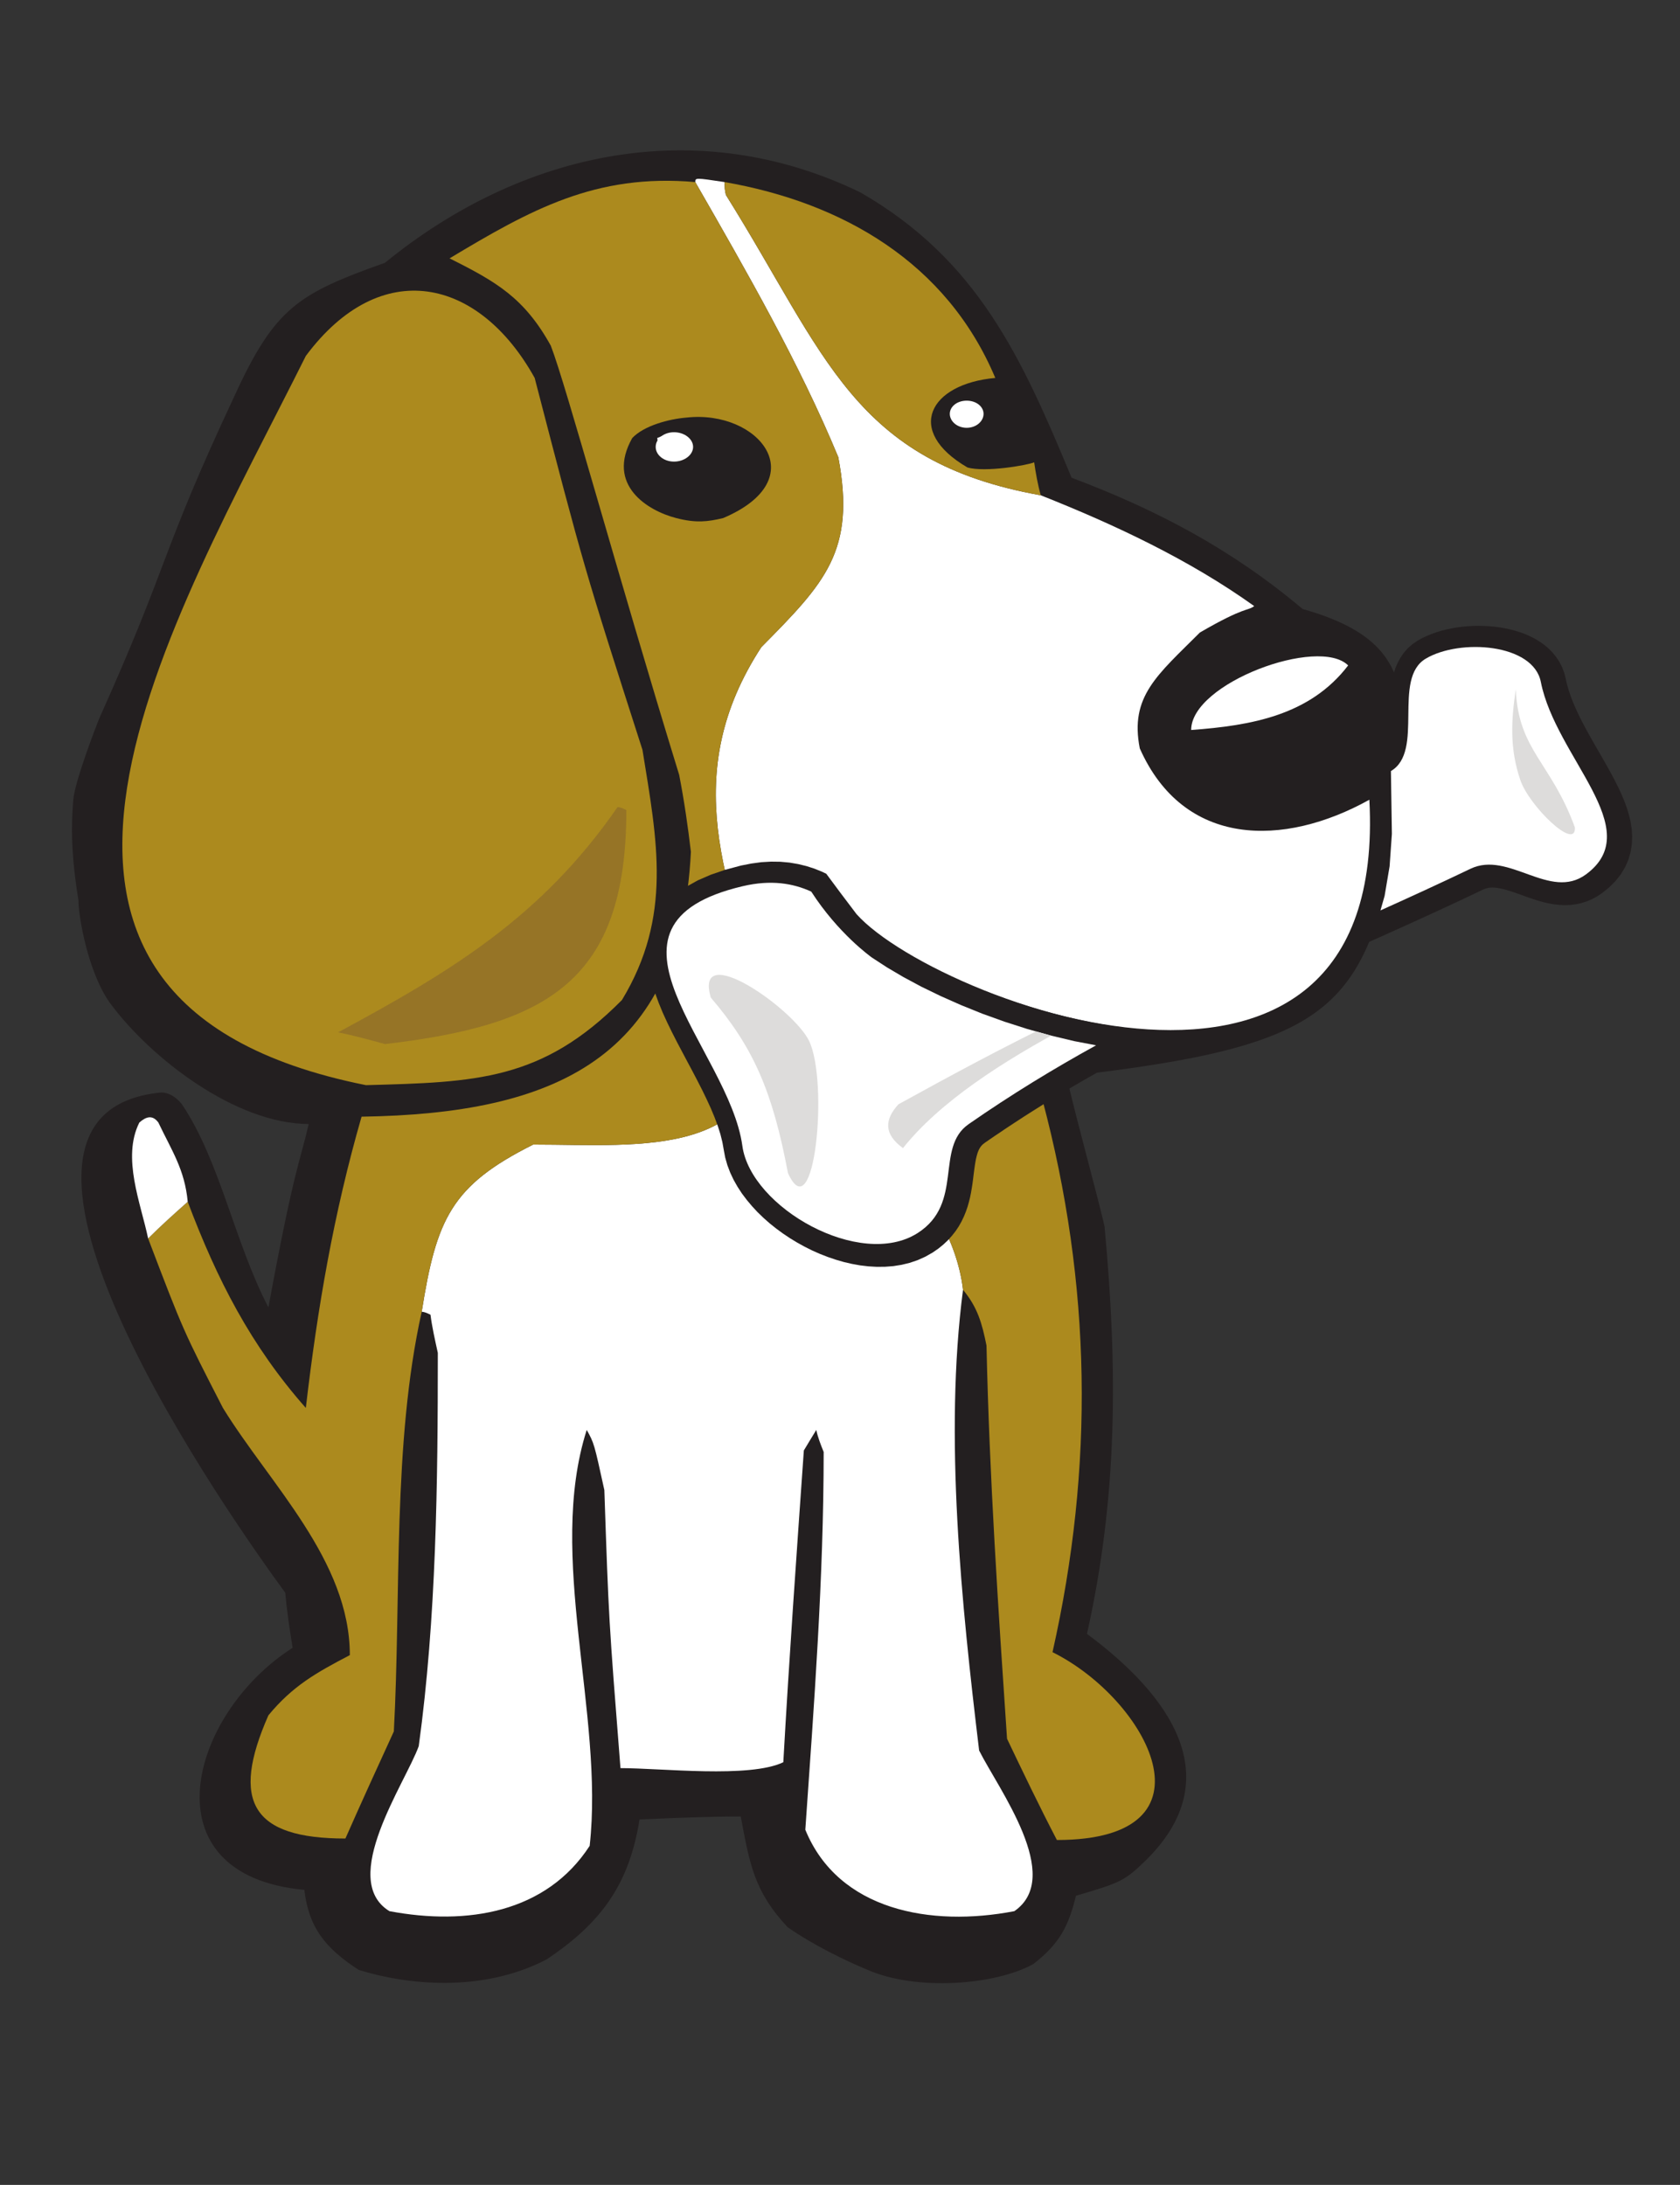 <?xml version="1.0" encoding="UTF-8"?>
<svg xmlns="http://www.w3.org/2000/svg" xmlns:xlink="http://www.w3.org/1999/xlink" width="164.911pt" height="214.44pt" viewBox="0 0 164.911 214.44" version="1.1">
<rect x="0" y="0" width="164.911" height="214.44" fill="#333333" stroke="none"/>
<defs>
<clipPath id="clip1">
  <path d="M 69 95 L 81 95 L 81 117 L 69 117 Z M 69 95 "/>
</clipPath>
<clipPath id="clip2">
  <path d="M 139.953 64.645 C 136.641 66.617 139.852 73.734 136.535 75.676 L 136.629 81.844 L 136.406 85.02 L 135.914 87.934 L 135.508 89.355 C 138.406 88.051 141.348 86.703 144.348 85.266 C 146.121 84.418 147.953 85.074 149.77 85.727 C 151.797 86.461 153.805 87.195 155.68 85.816 C 161.707 81.395 152.723 74.379 151.25 66.93 C 150.789 64.578 147.816 63.5 144.832 63.5 C 143.027 63.5 141.215 63.895 139.953 64.645 M 72.906 86.977 C 56.781 90.766 71.562 102.898 72.871 112.465 C 73.699 118.527 84.449 124.617 90.082 121.02 C 94.664 118.09 91.746 112.648 95.082 110.332 C 99.293 107.406 103.449 104.879 107.594 102.594 L 105.453 102.184 L 103.121 101.629 L 100.828 100.988 L 98.59 100.27 L 96.418 99.488 L 94.332 98.645 L 92.34 97.762 L 90.457 96.848 L 88.699 95.906 L 87.074 94.949 L 85.598 93.988 C 85.465 93.891 82.285 91.625 79.633 87.508 C 78.48 86.98 77.172 86.641 75.648 86.641 C 74.805 86.641 73.895 86.746 72.906 86.977 "/>
</clipPath>
<clipPath id="clip3">
  <path d="M 87 91 L 124 91 L 124 113 L 87 113 Z M 87 91 "/>
</clipPath>
<clipPath id="clip4">
  <path d="M 139.953 64.645 C 136.641 66.617 139.852 73.734 136.535 75.676 L 136.629 81.844 L 136.406 85.02 L 135.914 87.934 L 135.508 89.355 C 138.406 88.051 141.348 86.703 144.348 85.266 C 146.121 84.418 147.953 85.074 149.77 85.727 C 151.797 86.461 153.805 87.195 155.68 85.816 C 161.707 81.395 152.723 74.379 151.25 66.93 C 150.789 64.578 147.816 63.5 144.832 63.5 C 143.027 63.5 141.215 63.895 139.953 64.645 M 72.906 86.977 C 56.781 90.766 71.562 102.898 72.871 112.465 C 73.699 118.527 84.449 124.617 90.082 121.02 C 94.664 118.09 91.746 112.648 95.082 110.332 C 99.293 107.406 103.449 104.879 107.594 102.594 L 105.453 102.184 L 103.121 101.629 L 100.828 100.988 L 98.59 100.27 L 96.418 99.488 L 94.332 98.645 L 92.34 97.762 L 90.457 96.848 L 88.699 95.906 L 87.074 94.949 L 85.598 93.988 C 85.465 93.891 82.285 91.625 79.633 87.508 C 78.48 86.98 77.172 86.641 75.648 86.641 C 74.805 86.641 73.895 86.746 72.906 86.977 "/>
</clipPath>
<clipPath id="clip5">
  <path d="M 148 67 L 155 67 L 155 82 L 148 82 Z M 148 67 "/>
</clipPath>
<clipPath id="clip6">
  <path d="M 139.953 64.645 C 136.641 66.617 139.852 73.734 136.535 75.676 L 136.629 81.844 L 136.406 85.02 L 135.914 87.934 L 135.508 89.355 C 138.406 88.051 141.348 86.703 144.348 85.266 C 146.121 84.418 147.953 85.074 149.77 85.727 C 151.797 86.461 153.805 87.195 155.68 85.816 C 161.707 81.395 152.723 74.379 151.25 66.93 C 150.789 64.578 147.816 63.5 144.832 63.5 C 143.027 63.5 141.215 63.895 139.953 64.645 M 72.906 86.977 C 56.781 90.766 71.562 102.898 72.871 112.465 C 73.699 118.527 84.449 124.617 90.082 121.02 C 94.664 118.09 91.746 112.648 95.082 110.332 C 99.293 107.406 103.449 104.879 107.594 102.594 L 105.453 102.184 L 103.121 101.629 L 100.828 100.988 L 98.59 100.27 L 96.418 99.488 L 94.332 98.645 L 92.34 97.762 L 90.457 96.848 L 88.699 95.906 L 87.074 94.949 L 85.598 93.988 C 85.465 93.891 82.285 91.625 79.633 87.508 C 78.48 86.98 77.172 86.641 75.648 86.641 C 74.805 86.641 73.895 86.746 72.906 86.977 "/>
</clipPath>
</defs>
<g id="surface1">
<path style=" stroke:none;fill-rule:evenodd;fill:rgb(13.73%,12.16%,12.549%);fill-opacity:1;" d="M 35.203 193.336 C 31.891 191.176 30.305 189.156 29.875 185.484 C 14.25 184.047 18.57 168.207 28.723 161.727 C 28.434 159.926 28.148 158.055 28.004 156.324 C 23.035 149.559 -5.551 109.238 15.836 107.223 C 16.555 107.223 17.273 107.652 17.852 108.375 C 21.594 113.918 23.035 121.98 26.348 128.316 C 28.867 114.641 29.441 114.062 30.305 110.316 C 23.18 110.316 14.828 103.91 10.793 98.438 C 8.633 95.414 7.699 89.941 7.699 88.359 C 7.121 84.758 6.906 81.879 7.195 78.492 C 7.34 76.695 9.426 71.297 9.715 70.574 C 16.77 54.879 15.617 54.66 23.035 38.82 C 26.996 30.184 29.297 28.812 37.793 25.789 C 51.188 14.848 68.395 11.102 84.449 18.879 C 95.969 25.504 100.289 35.078 105.188 46.887 C 113.609 50.055 120.953 53.941 127.867 59.773 C 140.754 63.375 137.297 70.43 137.297 81.809 C 133.816 99.066 130.926 102.648 104.719 105.633 C 104.934 107.145 107.922 118.023 108.426 120.398 C 109.723 134.367 109.723 146.82 106.699 160.359 C 114.762 166.336 120.738 174.473 112.457 182.605 C 110.371 184.621 110.012 184.766 105.617 186.062 C 104.898 189.016 104.035 190.742 101.441 192.758 C 97.699 194.848 89.922 195.422 85.172 193.336 C 83.082 192.473 79.914 190.957 77.324 189.156 C 74.012 185.629 73.578 182.895 72.715 178.285 C 69.402 178.285 66.09 178.43 62.777 178.574 C 61.77 184.91 59.035 188.727 53.633 192.324 C 47.227 195.641 39.809 194.773 35.203 193.336 "/>
<path style=" stroke:none;fill-rule:evenodd;fill:rgb(100%,100%,100%);fill-opacity:1;" d="M 41.395 128.75 C 42.836 119.68 44.273 116.367 52.34 112.336 C 63.066 112.336 75.594 113.918 75.594 99.734 C 71.129 86.633 66.668 75.902 74.73 63.52 C 80.996 57.184 84.02 54.086 82.289 44.871 C 78.473 35.652 73.289 26.652 68.25 17.871 C 68.25 17.438 68.25 17.438 71.129 17.871 C 71.129 18.305 71.129 18.734 71.273 19.164 C 81.137 34.934 83.73 45.305 102.164 48.613 C 109.434 51.492 116.777 54.949 123.113 59.484 C 122.465 59.988 122.25 59.484 117.785 62.078 C 113.609 66.254 110.875 68.344 111.883 73.453 C 116.203 83.176 125.996 83.176 134.418 78.492 C 136.383 115.211 91.387 98.16 83.766 89.641 C 83.625 90.434 75.449 110.895 75.449 111.758 C 79.77 112.191 84.02 112.621 88.34 113.199 C 90.93 117.375 93.953 121.551 94.531 126.59 C 92.66 140.918 94.387 157.48 96.113 171.809 C 97.988 175.551 104.465 184.191 99.57 187.574 C 91.363 189.156 82.289 187.504 79.051 179.582 C 79.914 167.199 80.852 154.887 80.852 142.504 C 80.562 141.781 80.273 141.062 80.129 140.344 C 79.77 140.918 79.34 141.641 78.906 142.359 C 78.188 152.582 77.465 162.734 76.891 172.957 C 73.578 174.543 64.938 173.535 60.906 173.535 C 59.754 158.918 59.754 158.918 59.324 146.246 C 58.316 141.641 58.316 141.641 57.594 140.344 C 53.633 152.727 59.324 168.207 57.883 181.164 C 53.633 187.719 45.859 189.016 38.227 187.574 C 33.188 184.48 39.809 174.977 41.105 171.375 C 42.836 158.773 42.977 145.527 42.977 132.781 C 42.691 131.484 42.402 130.191 42.258 129.039 C 41.969 128.895 41.684 128.75 41.395 128.75 "/>
<path style=" stroke:none;fill-rule:evenodd;fill:rgb(67.468%,53.928%,11.736%);fill-opacity:1;" d="M 14.539 121.551 C 15.836 120.254 17.129 119.102 18.426 117.949 C 21.305 125.582 24.617 132.062 30.02 138.184 C 31.172 128.32 32.754 119.102 35.492 109.598 C 54.426 109.312 66.809 103.91 67.82 83.605 C 67.531 81.156 67.172 78.641 66.668 76.047 C 60.617 56.391 55.578 37.816 54.066 33.926 C 51.473 29.246 48.738 27.66 44.129 25.359 C 52.051 20.605 58.457 17.008 68.25 17.871 C 73.289 26.652 78.473 35.652 82.289 44.871 C 84.02 54.086 80.996 57.184 74.73 63.52 C 66.668 75.902 71.129 86.633 75.594 99.734 C 75.594 113.918 63.066 112.336 52.34 112.336 C 44.273 116.367 42.836 119.68 41.395 128.75 C 38.516 141.641 39.379 156.613 38.66 169.934 C 37.074 173.391 35.492 176.848 33.906 180.445 C 24.762 180.445 22.602 176.848 26.348 168.352 C 28.723 165.473 31.027 164.176 34.34 162.445 C 34.34 153.156 26.492 145.672 21.883 138.184 C 17.996 130.621 17.996 130.621 14.539 121.551 "/>
<path style=" stroke:none;fill-rule:evenodd;fill:rgb(67.468%,53.928%,11.736%);fill-opacity:1;" d="M 94.531 126.59 C 93.953 121.551 90.93 117.375 88.34 113.199 C 93.09 112.621 97.434 108.375 102.328 107.945 C 107.152 126.09 107.418 143.941 103.316 162.156 C 112.602 166.766 120.09 180.59 103.746 180.59 C 102.02 177.277 100.434 173.965 98.852 170.652 C 97.988 157.91 97.121 144.949 96.836 132.062 C 96.402 129.902 95.969 128.32 94.531 126.59 "/>
<path style=" stroke:none;fill-rule:evenodd;fill:rgb(100%,100%,100%);fill-opacity:1;" d="M 14.539 121.551 C 13.82 118.094 11.945 113.629 13.676 110.176 C 14.324 109.598 14.969 109.383 15.547 110.176 C 16.844 112.91 18.137 114.781 18.426 117.949 C 17.129 119.102 15.836 120.254 14.539 121.551 "/>
<path style=" stroke:none;fill-rule:evenodd;fill:rgb(67.468%,53.928%,11.736%);fill-opacity:1;" d="M 35.922 106.504 C -5.836 98.148 17.133 60.781 30.02 34.934 C 37.363 25.07 47.012 27.23 52.484 37.094 C 57.309 55.672 57.309 55.672 63.066 73.598 C 64.508 82.527 66.02 89.941 61.051 98.148 C 53.203 106.07 46.723 106.215 35.922 106.504 "/>
<path style=" stroke:none;fill-rule:evenodd;fill:rgb(58.707%,45.479%,14.853%);fill-opacity:1;" d="M 37.793 102.473 C 36.211 102.039 34.625 101.605 33.188 101.32 C 44.418 95.27 53.203 89.941 60.617 79.215 C 60.906 79.215 61.195 79.359 61.484 79.504 C 61.484 96.277 53.777 100.598 37.793 102.473 "/>
<path style=" stroke:none;fill-rule:evenodd;fill:rgb(100%,100%,100%);fill-opacity:1;" d="M 116.926 71.645 C 116.926 67.039 129.453 62.43 132.336 65.309 C 128.59 70.207 122.832 71.215 116.926 71.645 "/>
<path style=" stroke:none;fill-rule:evenodd;fill:rgb(13.73%,12.16%,12.549%);fill-opacity:1;" d="M 66.379 50.848 C 63.57 50.125 59.465 47.605 62.059 42.996 C 63.211 41.773 65.66 41.125 67.387 40.984 C 74.516 40.191 79.984 47.031 70.984 50.848 C 69.477 51.207 68.324 51.352 66.379 50.848 "/>
<path style=" stroke:none;fill-rule:evenodd;fill:rgb(67.468%,53.928%,11.736%);fill-opacity:1;" d="M 71.129 17.871 C 82.723 19.887 92.945 25.789 97.699 37.094 C 91.219 37.672 88.773 42.277 94.965 45.879 C 96.691 46.383 100.867 45.66 101.516 45.375 C 101.66 46.383 101.875 47.605 102.164 48.613 C 83.73 45.305 81.141 34.934 71.273 19.164 C 71.129 18.734 71.129 18.305 71.129 17.871 "/>
<path style=" stroke:none;fill-rule:evenodd;fill:rgb(100%,100%,100%);fill-opacity:1;" d="M 65.371 44.871 C 65.082 43.863 64.652 43.863 64.508 42.996 C 65.516 42.566 65.516 42.566 67.242 42.711 C 67.531 42.996 67.027 43.285 67.316 43.719 C 66.883 44.297 66.809 44.223 66.523 44.801 C 65.801 44.801 65.945 44.727 65.371 44.871 "/>
<path style=" stroke:none;fill-rule:evenodd;fill:rgb(100%,100%,100%);fill-opacity:1;" d="M 94.242 41.199 C 93.953 40.047 93.809 40.766 94.387 39.902 C 96.617 39.902 96.258 39.254 95.828 41.414 C 95.105 41.559 94.82 41.055 94.242 41.199 "/>
<path style=" stroke:none;fill-rule:evenodd;fill:rgb(100%,100%,100%);fill-opacity:1;" d="M 94.891 39.324 C 95.828 39.324 96.547 39.902 96.547 40.621 C 96.547 41.344 95.828 41.988 94.891 41.988 C 93.953 41.988 93.234 41.344 93.234 40.621 C 93.234 39.902 93.953 39.324 94.891 39.324 "/>
<path style=" stroke:none;fill-rule:evenodd;fill:rgb(100%,100%,100%);fill-opacity:1;" d="M 66.164 42.422 C 67.172 42.422 68.035 43.07 68.035 43.863 C 68.035 44.652 67.172 45.305 66.164 45.305 C 65.156 45.305 64.363 44.652 64.363 43.863 C 64.363 43.07 65.156 42.422 66.164 42.422 "/>
<path style=" stroke:none;fill-rule:evenodd;fill:rgb(13.73%,12.16%,12.549%);fill-opacity:1;" d="M 115.324 101.184 L 111.648 103.117 L 111.164 103.371 L 110.68 103.633 L 110.199 103.891 L 109.715 104.152 L 109.234 104.414 L 108.75 104.684 L 108.266 104.949 L 107.785 105.219 L 107.301 105.492 L 106.82 105.766 L 106.336 106.043 L 105.367 106.605 L 104.887 106.891 L 104.402 107.18 L 103.922 107.469 L 103.434 107.762 L 102.953 108.059 L 102.469 108.355 L 101.5 108.965 L 101.012 109.273 L 100.527 109.582 L 100.043 109.898 L 99.555 110.215 L 99.07 110.535 L 98.582 110.859 L 98.098 111.188 L 97.605 111.516 L 97.117 111.852 L 96.672 112.16 L 96.504 112.289 L 96.395 112.391 L 96.301 112.496 L 96.219 112.613 L 96.137 112.742 L 96.062 112.898 L 95.988 113.078 L 95.922 113.281 L 95.859 113.512 L 95.797 113.773 L 95.746 114.059 L 95.695 114.367 L 95.648 114.699 L 95.602 115.051 L 95.555 115.422 L 95.508 115.809 L 95.453 116.215 L 95.387 116.633 L 95.312 117.07 L 95.223 117.516 L 95.109 117.973 L 94.977 118.441 L 94.812 118.918 L 94.617 119.398 L 94.387 119.879 L 94.117 120.359 L 93.801 120.832 L 93.441 121.289 L 93.039 121.734 L 92.59 122.156 L 92.098 122.555 L 91.547 122.934 L 90.832 123.34 L 90.074 123.68 L 89.293 123.945 L 88.5 124.137 L 87.695 124.266 L 86.887 124.328 L 86.07 124.336 L 85.258 124.289 L 84.449 124.195 L 83.645 124.051 L 82.844 123.867 L 82.051 123.637 L 81.266 123.371 L 80.492 123.07 L 79.734 122.734 L 78.988 122.363 L 78.262 121.961 L 77.551 121.531 L 76.863 121.07 L 76.195 120.582 L 75.555 120.07 L 74.945 119.531 L 74.363 118.969 L 73.816 118.379 L 73.305 117.77 L 72.828 117.137 L 72.398 116.48 L 72.012 115.797 L 71.68 115.094 L 71.402 114.363 L 71.188 113.613 L 71.059 112.934 L 70.91 112.098 L 70.715 111.316 L 70.457 110.5 L 70.141 109.656 L 69.777 108.781 L 69.367 107.891 L 68.926 106.98 L 68.453 106.055 L 67.965 105.121 L 67.461 104.176 L 66.957 103.227 L 66.453 102.273 L 65.965 101.316 L 65.496 100.355 L 65.055 99.391 L 64.656 98.422 L 64.301 97.449 L 64 96.469 L 63.773 95.477 L 63.625 94.469 L 63.582 93.445 L 63.664 92.41 L 63.887 91.379 L 64.273 90.367 L 64.824 89.41 L 65.531 88.527 L 66.391 87.73 L 67.383 87.023 L 68.508 86.398 L 69.77 85.852 L 71.172 85.371 L 72.73 84.953 L 73.746 84.754 L 74.73 84.621 L 75.684 84.566 L 76.605 84.578 L 77.496 84.66 L 78.344 84.805 L 79.16 85.004 L 79.93 85.25 L 80.668 85.547 L 81.109 85.758 C 82.023 87.004 83.016 88.32 84.082 89.723 C 88.141 94.262 102.805 101.219 115.324 101.184 M 135.871 73.812 L 135.918 73.758 L 135.969 73.684 L 136.027 73.578 L 136.09 73.441 L 136.148 73.262 L 136.207 73.039 L 136.258 72.785 L 136.301 72.496 L 136.336 72.18 L 136.359 71.832 L 136.379 71.465 L 136.387 71.078 L 136.398 70.672 L 136.402 70.254 L 136.406 69.82 L 136.414 69.379 L 136.43 68.926 L 136.449 68.465 L 136.484 67.996 L 136.531 67.523 L 136.598 67.039 L 136.691 66.551 L 136.816 66.059 L 136.98 65.559 L 137.191 65.062 L 137.461 64.566 L 137.789 64.086 L 138.184 63.633 L 138.645 63.227 L 139.137 62.887 L 139.609 62.625 L 140.066 62.41 L 140.535 62.219 L 141.016 62.047 L 141.508 61.898 L 142.004 61.773 L 142.508 61.668 L 143.023 61.578 L 143.539 61.512 L 144.062 61.465 L 144.586 61.434 L 145.113 61.422 L 145.641 61.434 L 146.168 61.461 L 146.695 61.508 L 147.215 61.574 L 147.734 61.664 L 148.25 61.777 L 148.754 61.91 L 149.254 62.066 L 149.746 62.25 L 150.223 62.465 L 150.691 62.703 L 151.145 62.98 L 151.582 63.289 L 152 63.641 L 152.387 64.031 L 152.742 64.465 L 153.062 64.941 L 153.328 65.461 L 153.539 66.012 L 153.668 66.504 L 153.82 67.172 L 153.988 67.758 L 154.191 68.355 L 154.426 68.961 L 154.691 69.578 L 154.984 70.203 L 155.297 70.828 L 155.633 71.461 L 155.98 72.098 L 156.34 72.734 L 156.707 73.375 L 157.078 74.016 L 157.812 75.305 L 158.168 75.953 L 158.512 76.602 L 158.84 77.254 L 159.148 77.91 L 159.43 78.578 L 159.68 79.254 L 159.891 79.941 L 160.059 80.645 L 160.172 81.367 L 160.215 82.109 L 160.184 82.863 L 160.062 83.629 L 159.84 84.391 L 159.516 85.129 L 159.09 85.828 L 158.57 86.484 L 157.961 87.09 L 157.273 87.645 L 156.773 87.98 L 156.254 88.258 L 155.723 88.48 L 155.184 88.648 L 154.645 88.758 L 154.113 88.82 L 153.598 88.836 L 153.098 88.816 L 152.613 88.766 L 152.148 88.688 L 151.699 88.594 L 151.27 88.48 L 150.852 88.359 L 150.449 88.23 L 150.059 88.094 L 149.68 87.961 L 149.32 87.828 L 148.965 87.703 L 148.629 87.586 L 148.301 87.477 L 147.988 87.379 L 147.691 87.293 L 147.41 87.227 L 147.148 87.172 L 146.902 87.137 L 146.676 87.113 L 146.469 87.109 L 146.277 87.117 L 146.098 87.141 L 145.93 87.18 L 145.766 87.23 L 145.551 87.32 L 145.227 87.477 L 144.859 87.652 L 144.488 87.828 L 144.121 88 L 143.758 88.172 L 143.391 88.348 L 143.023 88.52 L 142.656 88.688 L 142.297 88.859 L 141.93 89.027 L 141.203 89.363 L 140.844 89.531 L 140.48 89.695 L 140.117 89.863 L 138.68 90.52 L 138.32 90.68 L 137.965 90.844 L 137.605 91.004 L 135.473 91.965 L 135.121 92.121 L 134.766 92.281 L 134.414 92.438 L 131.625 93.68 C 133.883 90.184 135.094 85.281 134.734 78.578 C 134.711 77.383 134.68 75.984 134.633 74.531 L 134.801 74.438 L 135.039 74.305 L 135.504 74.043 L 135.695 73.934 L 135.82 73.855 Z M 135.871 73.812 "/>
<path style=" stroke:none;fill-rule:evenodd;fill:rgb(100%,100%,100%);fill-opacity:1;" d="M 107.594 102.594 C 103.449 104.879 99.293 107.406 95.082 110.332 C 91.746 112.648 94.66 118.09 90.078 121.02 C 84.449 124.617 73.699 118.527 72.871 112.465 C 71.562 102.898 56.781 90.77 72.906 86.977 C 75.676 86.324 77.844 86.688 79.633 87.508 C 82.285 91.625 85.465 93.891 85.598 93.988 L 87.074 94.949 L 88.699 95.906 L 90.457 96.848 L 92.34 97.762 L 94.332 98.645 L 96.418 99.488 L 98.59 100.27 L 100.828 100.988 L 103.121 101.629 L 105.453 102.184 Z M 136.535 75.676 C 139.852 73.734 136.637 66.613 139.953 64.645 C 143.301 62.656 150.508 63.16 151.25 66.93 C 152.723 74.375 161.707 81.395 155.68 85.82 C 152.133 88.422 148.109 83.469 144.348 85.266 C 141.348 86.703 138.406 88.051 135.508 89.355 L 135.914 87.934 L 136.406 85.02 L 136.629 81.844 Z M 136.535 75.676 "/>
<g clip-path="url(#clip1)" clip-rule="nonzero">
<g clip-path="url(#clip2)" clip-rule="nonzero">
<path style=" stroke:none;fill-rule:evenodd;fill:rgb(86.594%,86.154%,85.828%);fill-opacity:1;" d="M 69.773 97.91 C 73.973 102.82 75.836 107.129 77.348 115.137 C 79.969 120.879 81.344 106.176 79.426 102.172 C 77.906 99.004 68.086 92.148 69.773 97.91 "/>
</g>
</g>
<g clip-path="url(#clip3)" clip-rule="nonzero">
<g clip-path="url(#clip4)" clip-rule="nonzero">
<path style=" stroke:none;fill-rule:evenodd;fill:rgb(86.594%,86.154%,85.828%);fill-opacity:1;" d="M 88.637 112.684 C 95.852 103.625 113.184 96.785 123.82 91.633 C 108.621 97.336 98.637 102.629 88.191 108.383 C 86.852 109.848 86.703 111.285 88.637 112.684 "/>
</g>
</g>
<g clip-path="url(#clip5)" clip-rule="nonzero">
<g clip-path="url(#clip6)" clip-rule="nonzero">
<path style=" stroke:none;fill-rule:evenodd;fill:rgb(86.594%,86.154%,85.828%);fill-opacity:1;" d="M 148.793 67.66 C 149.039 73.648 152.266 74.82 154.594 81.211 C 154.715 83.566 150.113 79.129 149.238 76.562 C 148.168 73.426 148.348 70.641 148.793 67.66 "/>
</g>
</g>
</g>
</svg>
